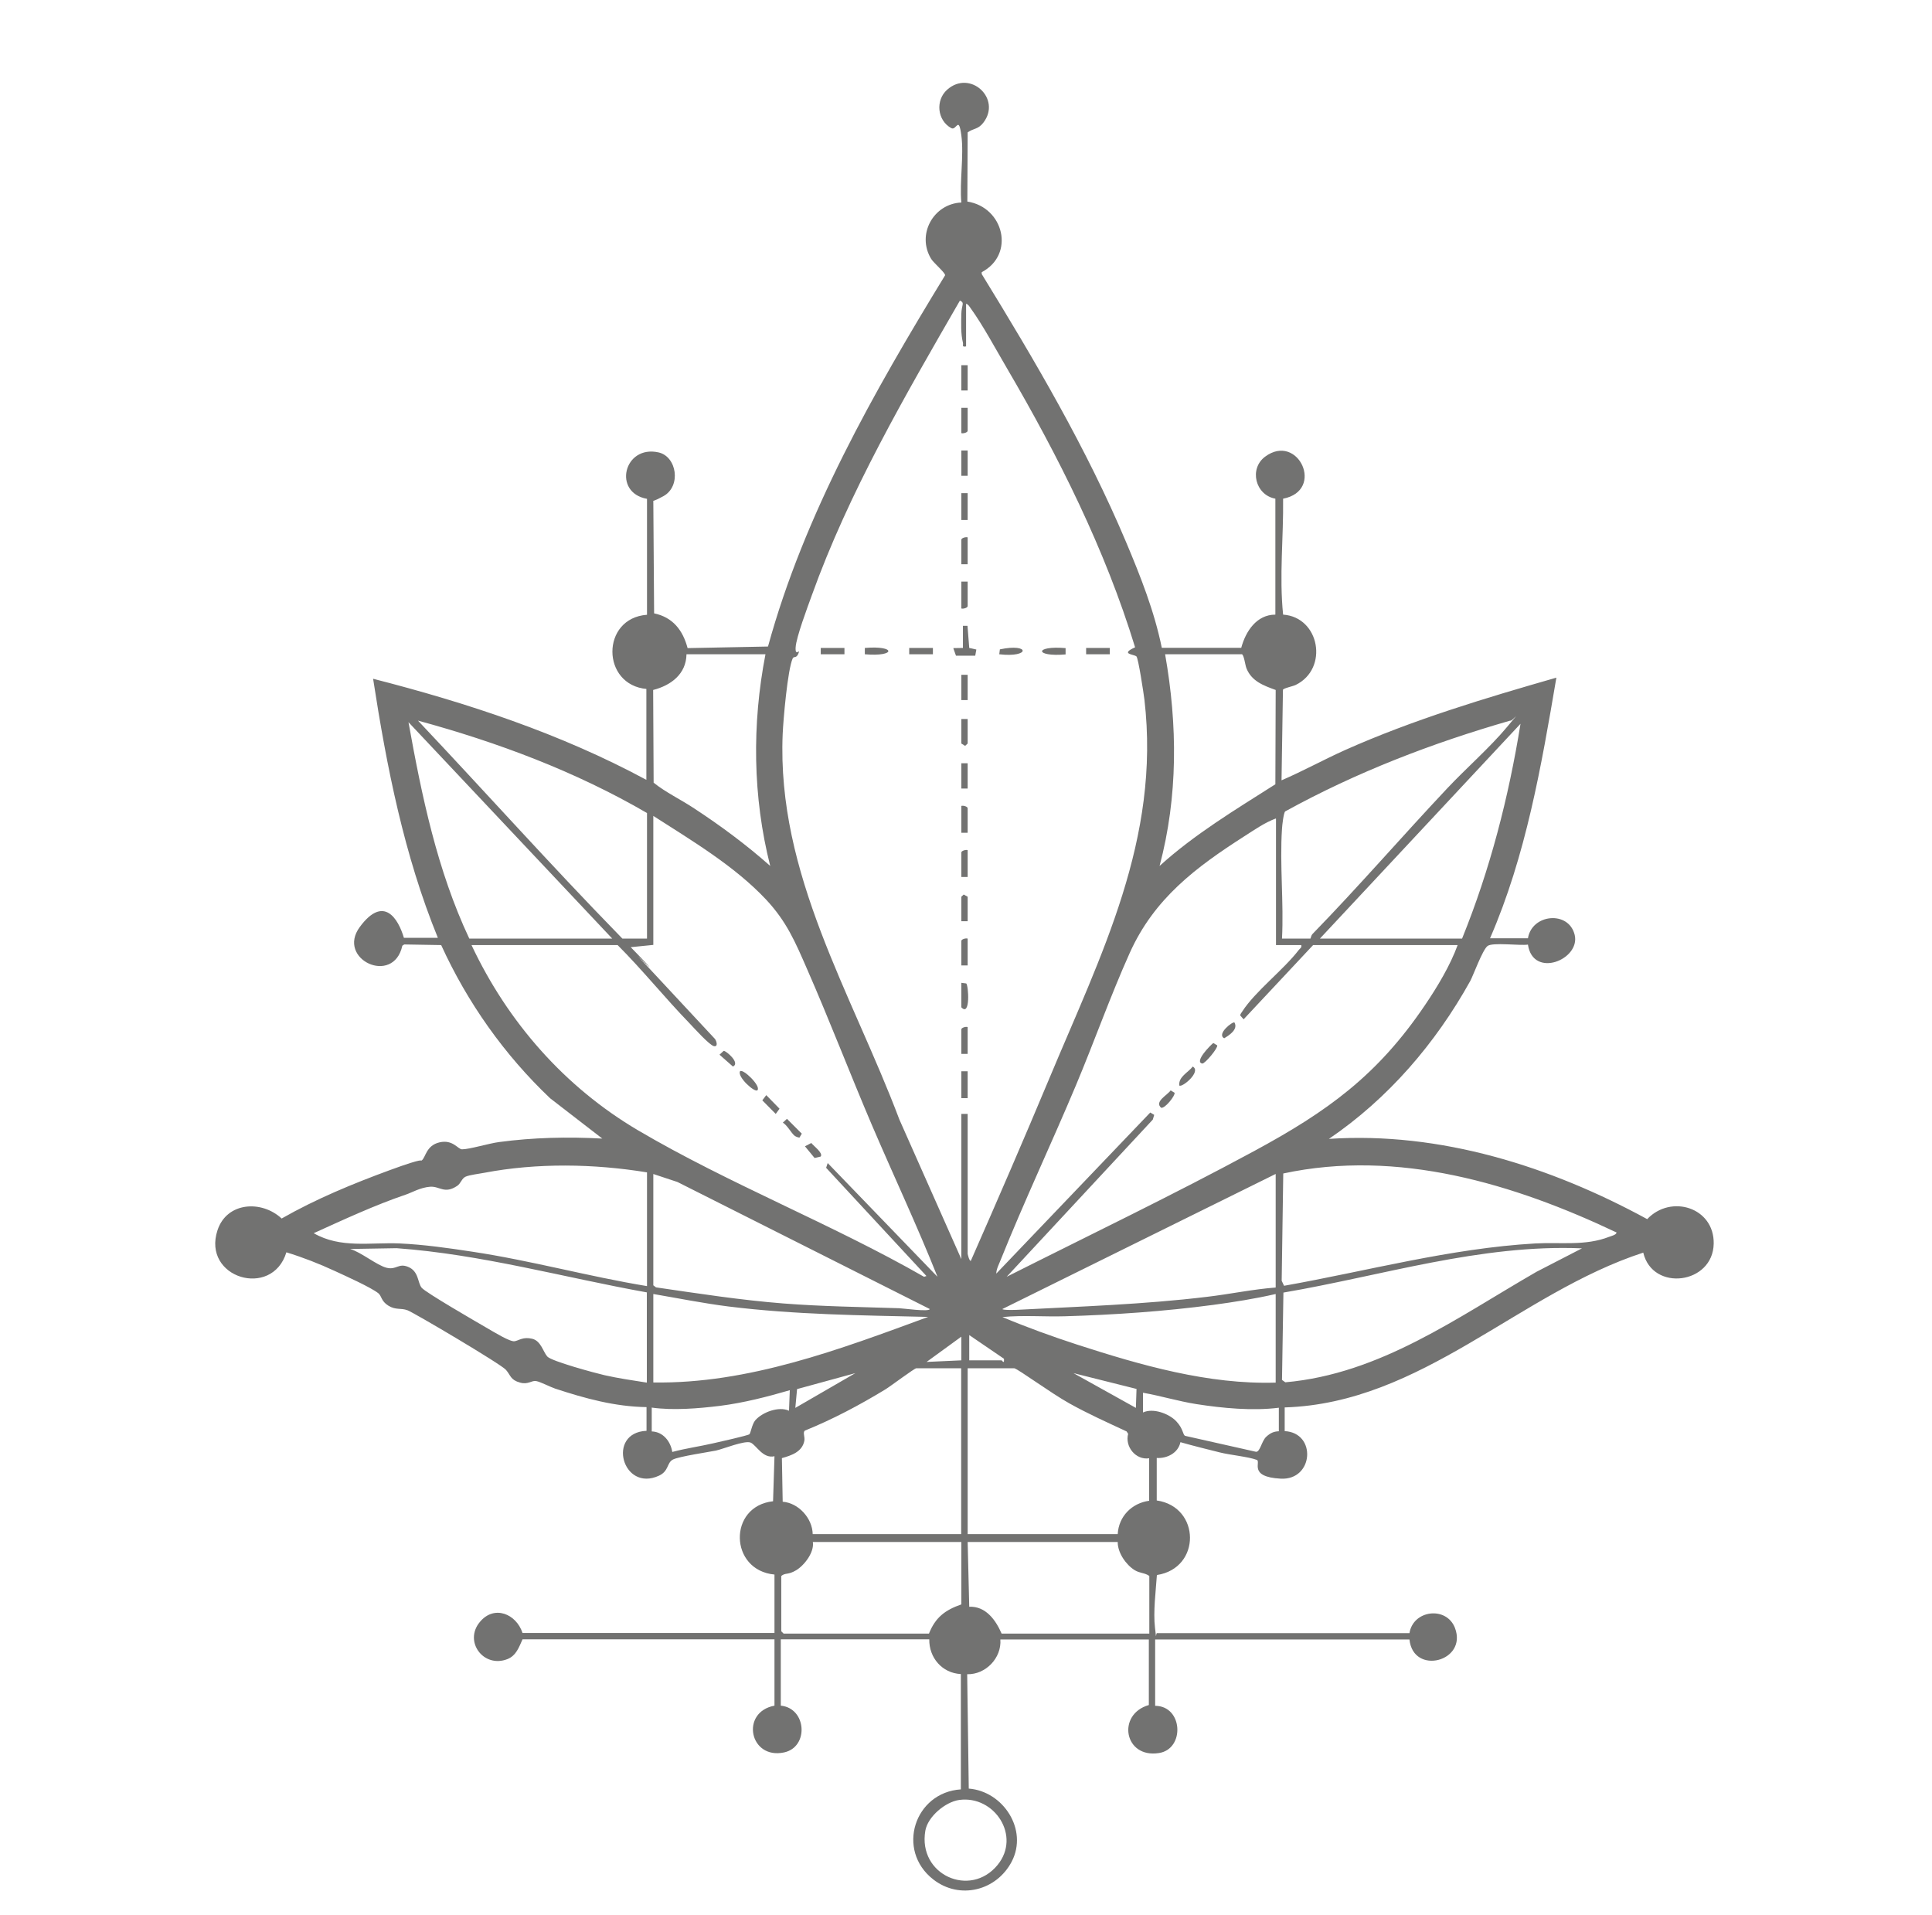 <?xml version="1.0" encoding="UTF-8"?>
<svg id="Ebene_1" xmlns="http://www.w3.org/2000/svg" version="1.1" viewBox="0 0 1223.1 1212.3">
  <!-- Generator: Adobe Illustrator 29.7.1, SVG Export Plug-In . SVG Version: 2.1.1 Build 8)  -->
  <defs>
    <style>
      .st0 {
        fill: #727271;
      }
    </style>
  </defs>
  <path class="st0" d="M409.6,436.2c-29.1-2.4-29.3-44.9,0-47v-73.4c-21.9-3.9-14.7-34.3,7.3-29.4,11.6,2.6,14.5,21.4,3.1,27.7s-6.1.5-6.4,3.6l.5,70.6c11.9,2.5,18.2,10.7,21.2,22l50.9-1c23-83.9,67.1-161.3,112.1-235,.4-1.4-7.3-7.9-8.8-10.4-9.4-15.4,1.4-34.9,19.1-35.7-1.2-13.3,1.7-29.6,0-42.5s-3.1-2.7-6.4-4.6c-8.9-4.9-10.1-17.6-2.6-24.3,14.6-13,34.7,5.7,22.9,20.9-3.3,4.3-6.3,3.5-9.9,6.1l-.2,43.8c23.1,3.6,30.4,33.5,9.1,44.7v1.2c33.6,54.7,66.4,110.4,91.4,169.7,9.1,21.6,17.9,43.8,22.6,66.9h50.3c2.8-10.4,9.7-21,21.6-21v-73.4c-12.7-2.3-16.8-18.9-6.5-26.6,20.9-15.5,38.1,21.5,11.4,26.6.3,24.5-2.5,49,0,73.4,23.2,1.6,29,34.2,8,44.5-1.8.9-7.9,2.1-8.1,3.1l-.9,57.3c13.7-5.9,26.7-13.1,40.3-19.2,43.1-19.2,88.4-32.8,133.7-45.8-9.5,56-19.3,112.8-42,165h24c2.5-15.5,25.9-17.7,29.6-2.1s-26.4,27.8-29.6,6.1c-5,.8-22.4-1.6-25.6.9s-9.1,18.8-10.9,22.1c-22,39.6-52,74.5-89.5,100,70.6-4.7,140.4,17.5,201.5,50.8,15-15.9,42.5-7.4,42.1,15.5-.4,25.7-38.7,30.7-44.6,5.7-78.9,25.7-140.1,95.3-227,98v15c20.3,1,18.4,31.2-2.5,30.1s-12.2-10.8-15.2-11.9c-5.3-2-17-3.1-23.3-4.7s-16.7-4.1-25-6.5c-1.4,6.8-8.4,10.4-15,10v26.9c27.8,4,28.3,42.9.1,47.2-.7,10.2-2.4,23.3-1.2,33.4s.1,2.6,1.6,3.4h159.5c2.3-14.7,23.4-17.3,28.8-3.3,8.1,21.3-26.5,30.2-28.8,7.3h-161v42c17.7.1,18.9,27.4,2.4,29.9-22,3.5-26.9-24.5-6.4-30.4v-41.5h-94c.9,11.7-9.3,22.3-21,22l1,72.4c21.8,1.7,37.7,26,27.2,46.2-9.6,18.4-32.9,24.4-49.7,11.3-23.7-18.5-11.9-55.1,17.5-57v-73c-11.9-.6-20.2-10.4-20-22h-94v42c16.4,1.6,17.9,26.2,2.1,29.6-21.9,4.7-27.9-25.5-6.1-29.6v-42h-159.5c-2.2,4.9-4,10.3-9.5,12.5-15.1,6-27.9-11.1-17.5-23.5,9-10.9,23-5.2,27,7h159.5v-37c-28.7-2.7-29.5-43.3-.9-46.4l.9-28.5c-7.3,1.7-11.4-6.9-15-8.6s-17.7,4.1-22,5-23.4,3.7-27.3,5.7-2.5,7.3-8.8,10.2c-23.2,10.7-33.4-27.3-7.9-28.4v-15c-20.1-.3-38.9-5.5-57.8-11.7-3.3-1.1-9.3-4.3-12.1-4.8s-5.1,2.4-10.1,1c-6.2-1.7-5.9-4.5-9-8.1s-58.1-36.1-62.3-37.7-7.4,0-12.1-2.9-4.2-6.1-6.4-7.9c-5-3.9-21.1-11.1-27.6-14.1-9.9-4.6-20.2-8.6-30.6-11.8-9,29.6-53.6,16.3-43.6-14,5.9-17.9,27.9-19.2,40.6-7.4,21.7-12.4,45-22,68.4-30.6s19.1-5.4,20.3-6.2c2.5-1.8,2.7-9.4,11.2-11.4s11.7,4.4,14.3,4.4c4.7,0,17.2-3.8,23.4-4.6,21.7-2.9,43.5-3.4,65.4-2.2l-33-25.5c-29-27.5-52.4-60.6-69-97l-23.4-.4-1.2.8c-5.6,25.6-42,8.5-26.9-11.9s24.3-5.3,27.9,6.9h21.5c-21.4-52.4-32.4-108.2-41-164,59.7,15.3,118.7,34.7,173,64v-58ZM608.6,797.2v-92h4v88.5c0,.2,1,4.8,2,4.5,16.8-38.2,33.4-76.5,49.5-115,32.9-78.8,70.7-151.9,60.4-240.3-.4-3.3-3.9-26.7-5.1-27.4-2-1.4-10.4-1.4-.8-5.7-18.9-61.9-48.6-121.1-81.2-176.8-7-11.9-15.1-27.1-23-38-.7-1-1.5-2.4-2.8-2.7v27c-3,.5-1.6-.8-2-2.4-1.4-5.7-1.1-12.2-1-18.1s2.4-7-.9-8.5c-34.5,59.8-70.4,121.5-93.8,186.7-2.6,7.2-9.8,26.3-10.2,32.8s3.2.2,1.8,3.8-2.9,1.5-3.7,3.3c-3.2,7.3-5.9,38.5-6.3,47.7-3.8,88.9,43.7,164.1,73.9,244.2l39.2,88.3ZM484.6,414.2h-50c-.2,12.5-9.8,19.7-21.1,22.6l.3,58.7c7.7,6.2,17.3,10.7,25.7,16.3,16.8,11,33.1,23.1,48.1,36.4-11.1-43.8-11.6-89.7-3-134ZM786.1,414.2h-48.5c7.9,44.7,8.2,90-3.5,134,22.3-20.2,48-35.6,73.3-51.7l.2-59.7c-7.7-2.8-15.2-5.5-18.5-13.7-.9-2.3-1.5-8.5-3-9ZM409.6,594.2v-79.5c-45.2-26.3-94.6-44.8-145-58.5,42.5,45,83.8,91.2,127,135.5s.8,2.5,1,2.5h17ZM811.6,594.2h18c.2,0,.3-1.9,1.4-3,29.1-29.9,56.5-61.6,85.1-92,11.9-12.7,27.1-25.9,38-39s2.8-3,2-4c-49.4,14.2-97.5,32.7-142.5,57.5-1,1-1.9,8.9-2,11-1.5,22.6,1.2,46.8,0,69.5ZM387.6,594.2l-129-137c8.4,46.7,18.2,93.9,38.5,137h90.5ZM925.6,594.2c17.7-43.6,29.5-89.5,37-136l-127,136h90ZM413.6,516.2v82l-15,1.5,54,58c1,1.3,2.2,5.1-.6,4.6s-13.1-12-15.5-14.5c-15.6-16.1-29.7-33.7-45.5-49.5h-92.5c22.9,48.7,58.9,89.8,105.3,117.2,57.7,34,122.9,59.4,181.2,92.8l1.5-.5-63.5-68.5,1-3,69.5,72c-12.9-32.4-27.8-64-41.5-96-14-32.8-26.8-66.3-41.1-98.9-7.5-17.2-12.9-30-26-44-19.9-21.2-47.2-37.4-71.5-53ZM807.6,518.2c-6.8,2.5-13.4,7.1-19.5,11-31.1,19.9-57.4,39.6-72.9,74.1-12.2,27.1-22.5,56.3-34.1,83.9-15.5,36.9-32.7,73.3-47.6,110.4-1.1,2.8-2.7,5.7-2.8,8.7l97.5-102,2.5,1.5-.9,3-92.5,99.5c52.2-26.3,105.1-51.7,156.5-79.5,46.6-25.2,78.3-48,108.4-92.6,7.8-11.5,15.9-25,20.6-37.9h-91.5l-44,47-2.2-2.5c.2-.9.8-1.7,1.3-2.4,8.3-12.9,26.2-26.4,35.9-39.1.8-1,1.9-1.3,1.5-3h-16v-80ZM409.6,742.2c-33.6-5.5-69.7-6.1-103.2.3-3.1.6-9.1,1.3-11.6,2.4s-3,4.2-5.3,5.8c-8.2,5.5-11.1.1-17.3.6s-11.5,3.7-15.1,4.9c-20,6.8-39.3,15.8-58.5,24.5,17,9.8,35.8,5.7,54.5,6.5,15.2.7,30.8,2.9,45.8,5.2,37.2,5.6,73.6,15.7,110.7,21.8v-72ZM1023.5,780.3c-65.1-30.9-138.5-53-211.1-37.4l-1,67.9,1.5,3.2c52.9-9.4,105.1-23.7,159-26.8,16.1-.9,31.7,1.7,46.8-4.2,1.3-.5,4.5-1.2,4.7-2.7ZM413.6,743.2v70.5l1.7,1.3c26.8,3.9,53.8,8.1,80.8,10.2,24.4,1.9,48.7,2.2,73,3,2.1,0,19.4,2.5,19.5.5l-159.7-80.4-15.4-5.1ZM807.6,815.2v-72l-173,85.5c0,.8,8.2.6,9.6.5,39.9-2.1,80-3.4,119.8-8.2,14.6-1.7,29-4.8,43.6-5.9ZM409.6,818.2c-52.9-9.5-104.7-24.1-158.5-28l-29.5.5c6.9,1.9,17,10.4,23.2,11.9s7.4-3.1,13.5-.6c7,2.8,6,10.2,8.7,13.3s34,21.2,40.2,24.8,15.8,9.5,18.6,9,5.3-2.9,11-1.6,7,8.3,9.7,11.3,30.5,10.5,36.2,11.8c8.9,2,17.9,3.3,26.8,4.7v-57ZM1001.5,790.3c-64.3-2.7-126.3,17.3-189,28l-.9,55.3,2.1,1.5c60.1-5.3,108.7-41,159.1-70l28.7-14.8ZM413.6,819.2v56c60.2,1,118.5-21.1,174-41.5-42.2-1-84.4-1.4-126.4-6.6-15.9-2-31.8-5.2-47.6-7.9ZM807.6,875.2v-56c-13,3-26.4,5.1-39.6,6.9-30.9,4.1-62.7,6.3-93.8,7.2-13.2.4-26.4-.8-39.6.5,15.5,6.5,31.5,12.3,47.5,17.5,40.2,13,82.9,25.3,125.5,24ZM613.6,845.2v16h20.5c.2,0,1.3,1.9,1.5.5v-1.5s-22-15-22-15ZM608.6,846.2l-22,16,22-1v-15ZM608.6,866.2h-28.5c-1.2,0-16.6,11.6-19.6,13.4-16.3,9.9-33.2,18.9-51,26.1-1.4,1.3.2,3.9-.3,6.5-1.4,7-8.2,9.2-14.2,10.9l.5,27.6c10.1.8,18.8,10.5,19,20.5h94v-105ZM642.1,866.2h-29.5v105h95c.6-11.2,8.9-19.6,19.9-21.1v-26.9c-8.4,1.3-15.5-7.3-13.3-15.5l-1-1.5c-12.2-5.7-24.5-11.2-36.3-17.8s-32.2-21.6-34.8-22.2ZM541.5,869.3l-36.9,10.1-1.1,11.9,38-22ZM719.5,879.3l-39.9-10,39.5,22,.4-11.9ZM412.6,891.2v15c7.2.2,12,6.4,13,13,8.5-2.3,17.4-3.5,26-5.5,3.1-.7,21.9-4.9,22.8-5.7s1.6-6.2,3.7-8.8c4.5-5.2,15-9.1,21.4-6.1l.5-13c-14.4,4.2-29.2,8-44.1,9.9-13.8,1.7-29.8,3-43.4,1.1ZM809.6,891.2c-16.6,2.1-35.5.3-52.2-2.3-11.4-1.8-22.5-5.2-33.8-7.2v12.5c6.4-3,16.4.7,21,5.5s4.1,8.6,5.7,9.3l44.9,10.1c2.6,0,3.5-6.8,6.4-9.5s5.2-3.4,8-3.5v-15ZM608.6,976.2h-94c1,6.5-5.4,14.8-10.6,17.9s-6.7,1.4-9.4,3.6v35l1.5,1.5h92c4.1-10.3,10.2-14.9,20.5-18.5v-39.5ZM707.6,976.2h-95l1,41c10.4-.5,16.8,8.4,20.5,17h93.5v-36.5c-2.9-2.1-5.9-1.6-9.3-3.7-5.5-3.4-10.8-11.1-10.7-17.8ZM607.3,1139.5c-8.8,1.2-20,10.6-21.5,19.5-4.8,28,28.5,42.7,45.7,21.7,15.1-18.4-2-44.2-24.2-41.2Z"/>
  <polygon class="st0" points="612.5 396.2 613.6 410.2 618.1 411.2 617.4 415.1 605.2 415.1 603.5 410.3 609.6 410.2 609.6 396.2 612.5 396.2"/>
  <rect class="st0" x="608.6" y="678.2" width="4" height="17"/>
  <rect class="st0" x="608.6" y="312.2" width="4" height="17"/>
  <path class="st0" d="M612.6,538.2v17h-4v-15.5c0-1.1,2.8-1.9,4-1.5Z"/>
  <path class="st0" d="M612.6,594.2v17h-4v-15.5c0-1.1,2.8-1.9,4-1.5Z"/>
  <path class="st0" d="M612.6,527.2h-4v-17c1.2-.4,4,.4,4,1.5v15.5Z"/>
  <path class="st0" d="M612.6,650.2v17h-4v-15.5c0-1.1,2.8-1.9,4-1.5Z"/>
  <path class="st0" d="M612.6,340.2v17h-4v-15.5c0-1.1,2.8-1.9,4-1.5Z"/>
  <path class="st0" d="M612.6,368.2v15.5c0,1.1-2.8,1.9-4,1.5v-17h4Z"/>
  <polygon class="st0" points="612.6 583.2 608.6 583.2 608.6 567.7 610.1 566.3 612.6 567.7 612.6 583.2"/>
  <polygon class="st0" points="612.6 455.2 612.6 470.7 611 472.2 608.6 470.7 608.6 455.2 612.6 455.2"/>
  <path class="st0" d="M608.6,622.2l3.1.4c1.4,1,2.8,21.4-3.1,15.1v-15.5Z"/>
  <rect class="st0" x="608.6" y="483.2" width="4" height="16"/>
  <rect class="st0" x="608.6" y="231.2" width="4" height="16"/>
  <rect class="st0" x="608.6" y="285.2" width="4" height="16"/>
  <rect class="st0" x="608.6" y="427.2" width="4" height="16"/>
  <path class="st0" d="M612.6,258.2v14.5c0,1.1-2.8,1.9-4,1.5v-16h4Z"/>
  <rect class="st0" x="687.6" y="410.2" width="15" height="4"/>
  <rect class="st0" x="575.6" y="410.2" width="15" height="4"/>
  <rect class="st0" x="519.6" y="410.2" width="15" height="4"/>
  <path class="st0" d="M547.5,414.2v-4c19.8-1.7,19.9,5.7,0,4Z"/>
  <path class="st0" d="M674.6,410.3v4c-19.8,1.7-19.9-5.7,0-4Z"/>
  <path class="st0" d="M632.6,414.2l.4-3.1c19.2-4.1,19.4,5.4-.4,3.1Z"/>
  <path class="st0" d="M479.5,690.2c-1.7,1.7-12.9-8.5-11-12,1.8-1.9,13.5,9.4,11,12Z"/>
  <path class="st0" d="M502.9,718.9c-2-1.7-4.5-6.5-7.3-8.2l2.6-2.4,9.4,9.4-1.5,2.5c-1.2-.2-2.3-.6-3.2-1.3Z"/>
  <polygon class="st0" points="485.1 693.3 493.5 701.9 491.1 705.2 482.6 696.6 485.1 693.3"/>
  <path class="st0" d="M519.5,732.2l-3.8.9-6.1-7.4,4-2.1c1.3,1.7,7.6,6.3,6,8.5Z"/>
  <path class="st0" d="M458.2,665.3c1.3-.2,10.7,7.6,5.8,9.9l-8.5-7.5,2.6-2.4Z"/>
  <path class="st0" d="M768.1,660.3l2.5,1.5c.5,1.8-7.9,11.8-9.5,11.5-5.2-1.1,5.2-11.6,7-13Z"/>
  <path class="st0" d="M746.6,687.2c-.7-5.5,5.6-8.2,8.5-12,5.7,3.2-6.9,13.6-8.5,12Z"/>
  <path class="st0" d="M741.1,690.3l2.5,1.5c.5,1.8-6.1,10.1-8.5,9.5-4.5-3.9,4-8,6-11Z"/>
  <path class="st0" d="M781.5,647.3c2.4,4.3-3,7.9-6.5,10-5-2.7,5.4-10.8,6.5-10Z"/>
</svg>